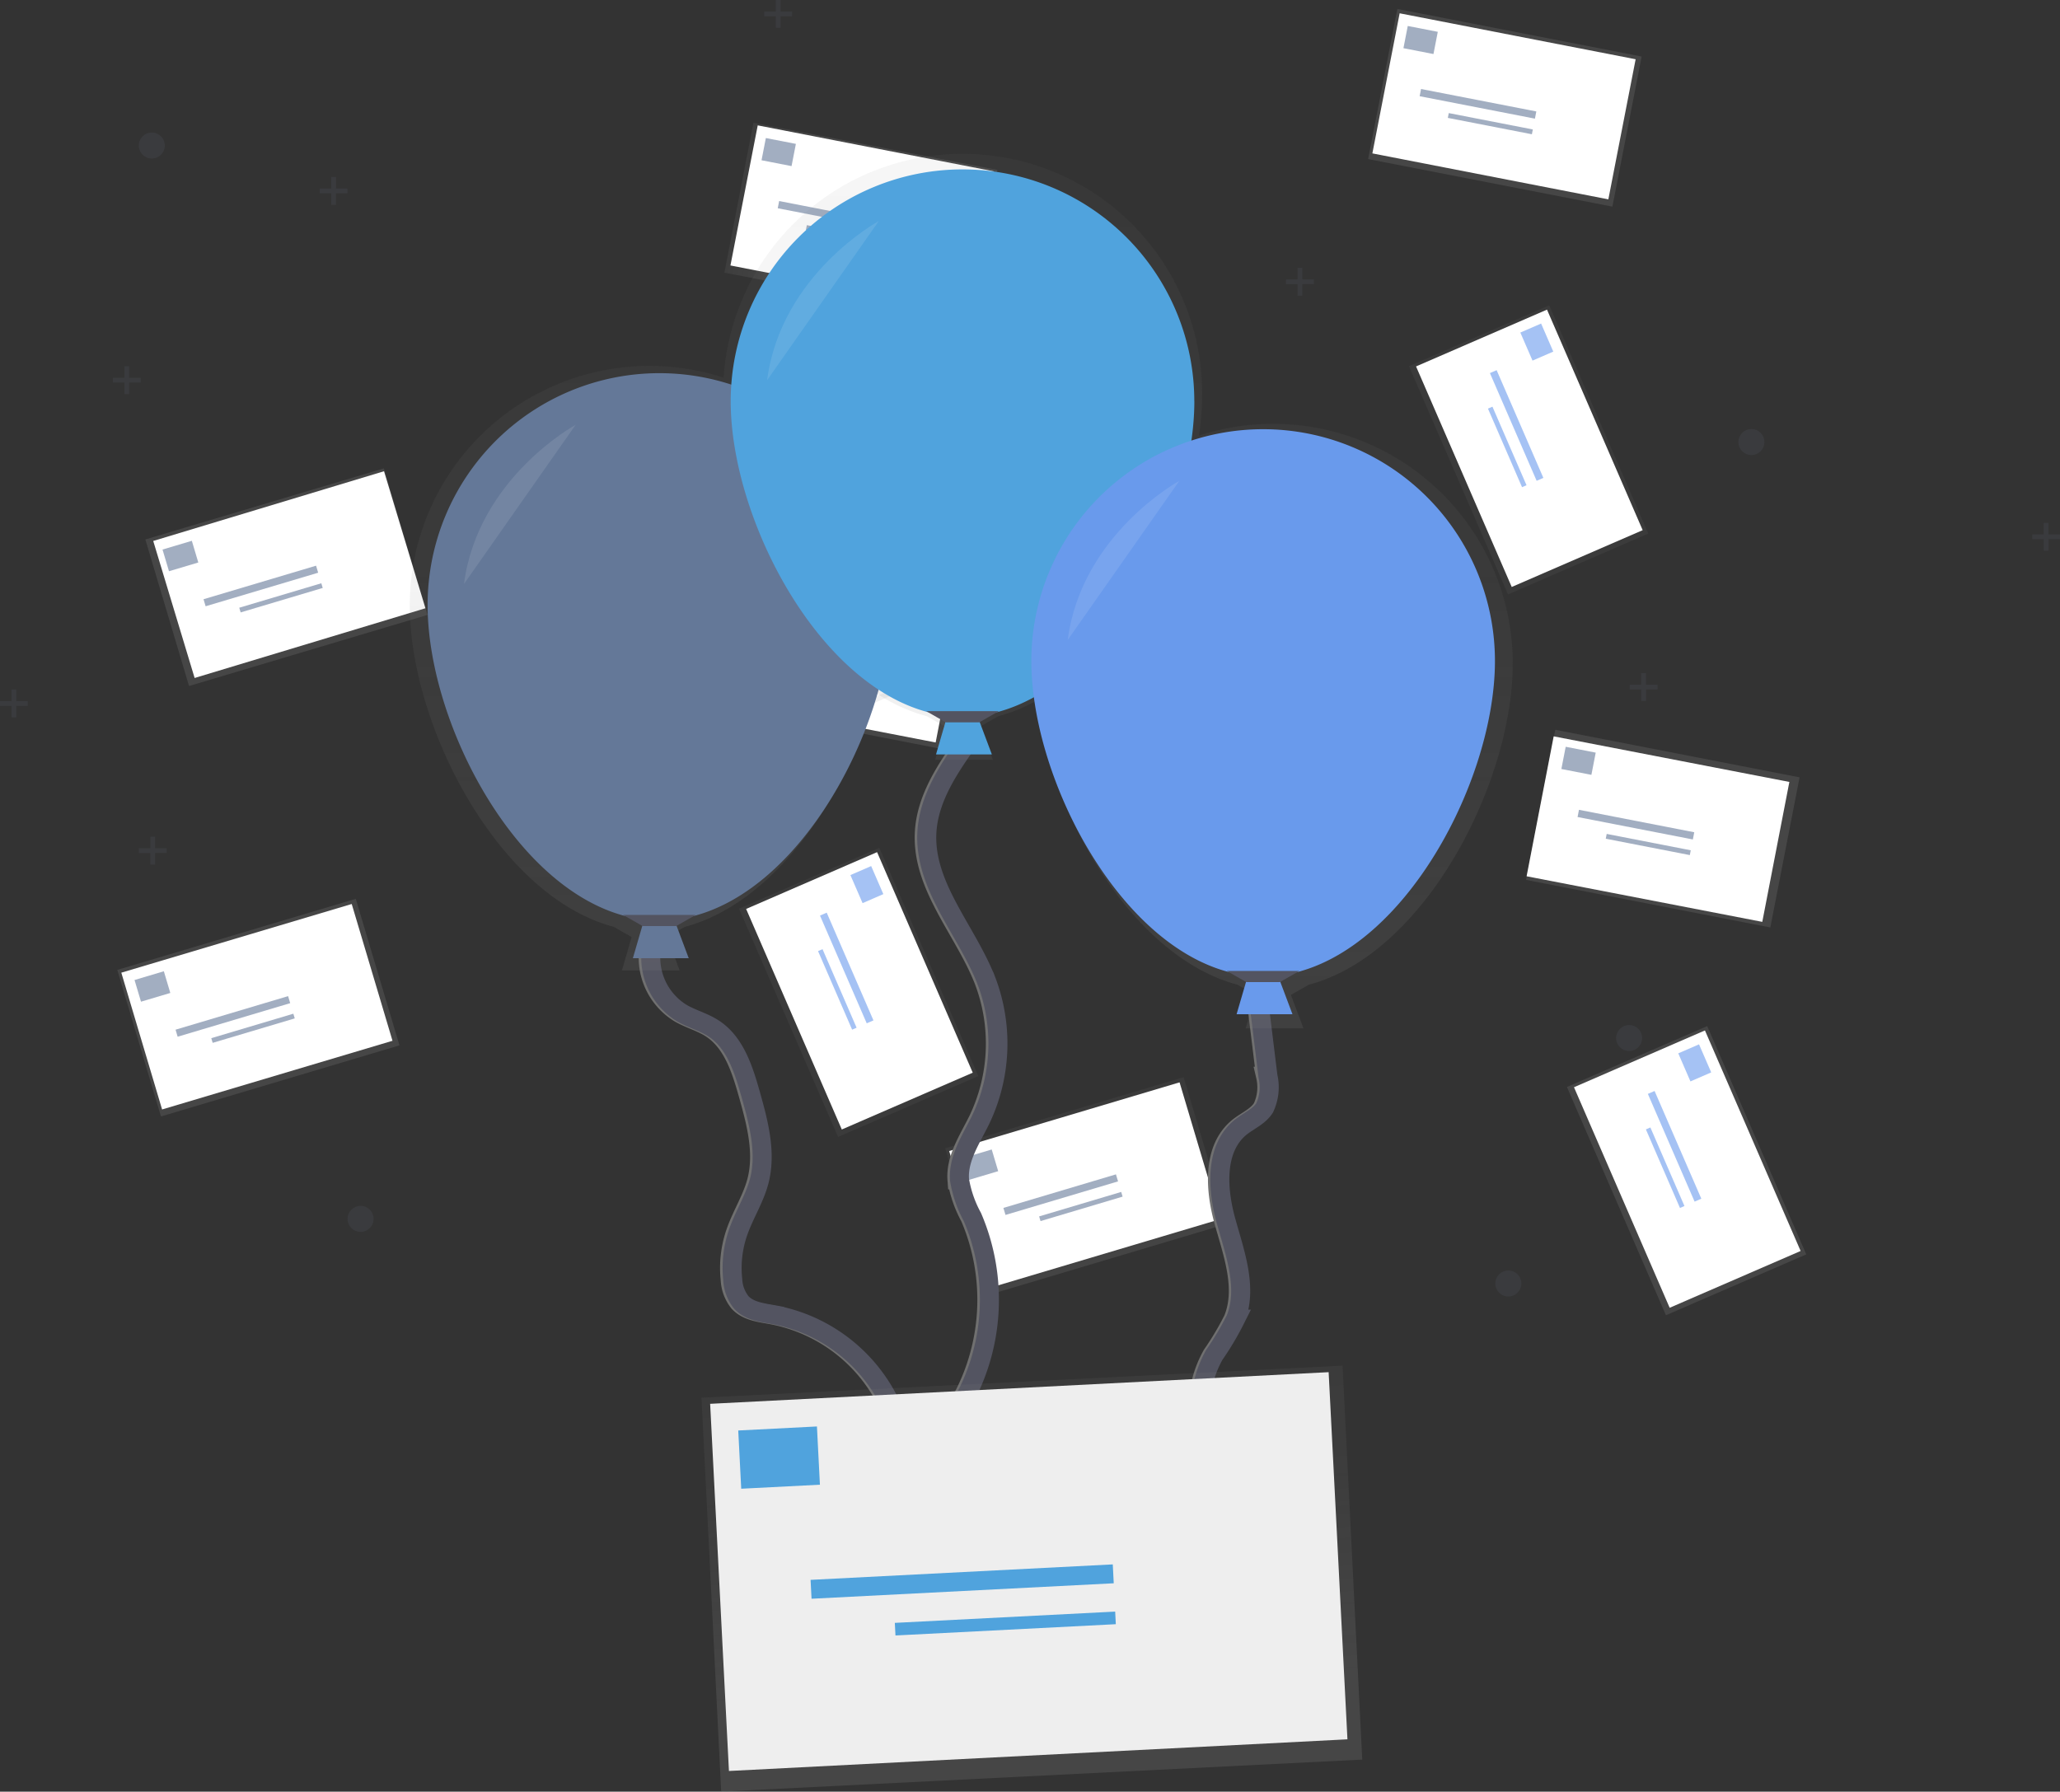 <svg id="undraw_new_message_2gfk" xmlns="http://www.w3.org/2000/svg" xmlns:xlink="http://www.w3.org/1999/xlink" width="216.487" height="188.307" viewBox="0 0 216.487 188.307">
  <rect x="0" y="0" width="216.487" height="188.307" fill="#333333" stroke="none"/>
  <defs>
    <linearGradient id="linear-gradient" x1="-5.376" y1="1.122" x2="-5.376" y2="0.122" gradientUnits="objectBoundingBox">
      <stop offset="0" stop-color="gray" stop-opacity="0.251"/>
      <stop offset="0.54" stop-color="gray" stop-opacity="0.122"/>
      <stop offset="1" stop-color="gray" stop-opacity="0.102"/>
    </linearGradient>
    <linearGradient id="linear-gradient-2" x1="-15.963" y1="-0.371" x2="-15.963" y2="-0.985" xlink:href="#linear-gradient"/>
    <linearGradient id="linear-gradient-3" x1="-16.934" y1="-0.59" x2="-16.934" y2="-1.204" xlink:href="#linear-gradient"/>
    <linearGradient id="linear-gradient-4" x1="-4.961" y1="1.023" x2="-4.961" y2="0.023" xlink:href="#linear-gradient"/>
    <linearGradient id="linear-gradient-5" x1="-13.016" y1="-0.196" x2="-13.016" y2="-0.811" xlink:href="#linear-gradient"/>
    <linearGradient id="linear-gradient-6" x1="-11.166" y1="1.736" x2="-11.166" y2="1.122" xlink:href="#linear-gradient"/>
    <linearGradient id="linear-gradient-7" x1="0.934" y1="-0.377" x2="0.934" y2="-1.377" xlink:href="#linear-gradient"/>
    <linearGradient id="linear-gradient-8" x1="-5.014" y1="0.278" x2="-5.014" y2="-0.336" xlink:href="#linear-gradient"/>
    <linearGradient id="linear-gradient-9" x1="-8.297" y1="2.894" x2="-8.297" y2="2.279" xlink:href="#linear-gradient"/>
    <linearGradient id="linear-gradient-10" x1="0.219" y1="-0.207" x2="0.219" y2="-1.207" xlink:href="#linear-gradient"/>
    <linearGradient id="linear-gradient-11" x1="-4.838" y1="0.289" x2="-4.838" y2="-0.326" xlink:href="#linear-gradient"/>
    <linearGradient id="linear-gradient-12" x1="-5.971" y1="3.832" x2="-5.971" y2="3.217" xlink:href="#linear-gradient"/>
    <linearGradient id="linear-gradient-13" x1="0.5" y1="1" x2="0.5" y2="0.002" xlink:href="#linear-gradient"/>
    <linearGradient id="linear-gradient-14" x1="-1.655" y1="0.79" x2="-1.655" y2="-0.21" xlink:href="#linear-gradient"/>
  </defs>
  <rect id="Rectangle_2840" data-name="Rectangle 2840" width="26.152" height="16.072" transform="translate(99.328 120.687) rotate(-16.6)" fill="url(#linear-gradient)"/>
  <rect id="Rectangle_2841" data-name="Rectangle 2841" width="25.266" height="15.001" transform="translate(99.749 120.976) rotate(-16.6)" fill="#fff"/>
  <g id="Groupe_1699" data-name="Groupe 1699" transform="translate(101.139 120.813)" opacity="0.6">
    <rect id="Rectangle_2842" data-name="Rectangle 2842" width="3.215" height="2.379" transform="translate(3.761 2.28) rotate(163.4)" fill="#647898"/>
    <rect id="Rectangle_2843" data-name="Rectangle 2843" width="12.342" height="0.771" transform="translate(16.357 3.354) rotate(163.4)" fill="#647898"/>
    <rect id="Rectangle_2844" data-name="Rectangle 2844" width="9" height="0.514" transform="translate(16.836 4.955) rotate(163.4)" fill="#647898"/>
  </g>
  <rect id="Rectangle_2845" data-name="Rectangle 2845" width="16.072" height="26.152" transform="translate(160.376 92.478) rotate(-78.98)" fill="url(#linear-gradient-2)"/>
  <rect id="Rectangle_2846" data-name="Rectangle 2846" width="14.975" height="25.222" transform="matrix(0.19, -0.982, 0.982, 0.19, 160.432, 92.098)" fill="#fff"/>
  <g id="Groupe_1700" data-name="Groupe 1700" transform="translate(164.085 78.488)" opacity="0.6">
    <rect id="Rectangle_2847" data-name="Rectangle 2847" width="3.215" height="2.379" transform="translate(3.156 2.95) rotate(-168.98)" fill="#647898"/>
    <rect id="Rectangle_2848" data-name="Rectangle 2848" width="12.342" height="0.771" transform="translate(13.818 9.741) rotate(-168.98)" fill="#647898"/>
    <rect id="Rectangle_2849" data-name="Rectangle 2849" width="9" height="0.514" transform="translate(13.5 11.384) rotate(-168.98)" fill="#647898"/>
  </g>
  <rect id="Rectangle_2850" data-name="Rectangle 2850" width="16.072" height="26.152" transform="translate(164.668 114.243) rotate(-23.45)" fill="url(#linear-gradient-3)"/>
  <rect id="Rectangle_2851" data-name="Rectangle 2851" width="15.001" height="25.266" transform="translate(165.412 114.271) rotate(-23.45)" fill="#fff"/>
  <g id="Groupe_1701" data-name="Groupe 1701" transform="translate(172.969 109.762)" opacity="0.6">
    <rect id="Rectangle_2852" data-name="Rectangle 2852" width="3.215" height="2.379" transform="translate(4.681 3.897) rotate(-113.45)" fill="#699aec"/>
    <rect id="Rectangle_2853" data-name="Rectangle 2853" width="12.342" height="0.771" transform="translate(5.117 16.531) rotate(-113.45)" fill="#699aec"/>
    <rect id="Rectangle_2854" data-name="Rectangle 2854" width="9" height="0.514" transform="translate(3.581 17.198) rotate(-113.45)" fill="#699aec"/>
  </g>
  <rect id="Rectangle_2855" data-name="Rectangle 2855" width="26.152" height="16.072" transform="translate(82.738 44.923) rotate(-16.6)" fill="url(#linear-gradient-4)"/>
  <rect id="Rectangle_2856" data-name="Rectangle 2856" width="25.266" height="15.001" transform="translate(83.158 45.215) rotate(-16.6)" fill="#fff"/>
  <g id="Groupe_1702" data-name="Groupe 1702" transform="translate(84.535 45.056)" opacity="0.6">
    <rect id="Rectangle_2857" data-name="Rectangle 2857" width="3.215" height="2.379" transform="translate(3.761 2.28) rotate(163.4)" fill="#f55f44"/>
    <rect id="Rectangle_2858" data-name="Rectangle 2858" width="12.342" height="0.771" transform="translate(16.36 3.353) rotate(163.4)" fill="#f55f44"/>
    <rect id="Rectangle_2859" data-name="Rectangle 2859" width="9" height="0.514" transform="translate(16.836 4.955) rotate(163.4)" fill="#f55f44"/>
  </g>
  <rect id="Rectangle_2860" data-name="Rectangle 2860" width="16.072" height="26.152" transform="translate(143.779 16.718) rotate(-78.98)" fill="url(#linear-gradient-5)"/>
  <rect id="Rectangle_2861" data-name="Rectangle 2861" width="15.001" height="25.266" transform="translate(144.223 16.122) rotate(-78.98)" fill="#fff"/>
  <g id="Groupe_1703" data-name="Groupe 1703" transform="translate(147.488 2.729)" opacity="0.6">
    <rect id="Rectangle_2862" data-name="Rectangle 2862" width="3.215" height="2.379" transform="translate(3.156 2.95) rotate(-168.98)" fill="#647898"/>
    <rect id="Rectangle_2863" data-name="Rectangle 2863" width="12.342" height="0.771" transform="translate(13.818 9.741) rotate(-168.98)" fill="#647898"/>
    <rect id="Rectangle_2864" data-name="Rectangle 2864" width="9" height="0.514" transform="translate(13.5 11.382) rotate(-168.98)" fill="#647898"/>
  </g>
  <rect id="Rectangle_2865" data-name="Rectangle 2865" width="16.072" height="26.152" transform="translate(148.068 38.485) rotate(-23.45)" fill="url(#linear-gradient-6)"/>
  <rect id="Rectangle_2866" data-name="Rectangle 2866" width="15.001" height="25.266" transform="translate(148.814 38.512) rotate(-23.45)" fill="#fff"/>
  <g id="Groupe_1704" data-name="Groupe 1704" transform="translate(156.371 34.004)" opacity="0.6">
    <rect id="Rectangle_2867" data-name="Rectangle 2867" width="3.215" height="2.379" transform="translate(4.682 3.897) rotate(-113.45)" fill="#699aec"/>
    <rect id="Rectangle_2868" data-name="Rectangle 2868" width="12.342" height="0.771" transform="translate(5.116 16.531) rotate(-113.45)" fill="#699aec"/>
    <rect id="Rectangle_2869" data-name="Rectangle 2869" width="9" height="0.514" transform="translate(3.581 17.2) rotate(-113.45)" fill="#699aec"/>
  </g>
  <rect id="Rectangle_2870" data-name="Rectangle 2870" width="26.152" height="16.072" transform="translate(12.326 101.94) rotate(-16.6)" fill="url(#linear-gradient-7)"/>
  <rect id="Rectangle_2871" data-name="Rectangle 2871" width="25.266" height="15.001" transform="translate(12.749 102.231) rotate(-16.6)" fill="#fff"/>
  <g id="Groupe_1705" data-name="Groupe 1705" transform="translate(14.137 102.082)" opacity="0.6">
    <rect id="Rectangle_2872" data-name="Rectangle 2872" width="3.215" height="2.379" transform="translate(3.761 2.28) rotate(163.4)" fill="#647898"/>
    <rect id="Rectangle_2873" data-name="Rectangle 2873" width="12.342" height="0.771" transform="translate(16.36 3.353) rotate(163.4)" fill="#647898"/>
    <rect id="Rectangle_2874" data-name="Rectangle 2874" width="9" height="0.514" transform="translate(16.838 4.954) rotate(163.4)" fill="#647898"/>
  </g>
  <rect id="Rectangle_2875" data-name="Rectangle 2875" width="16.072" height="26.152" transform="translate(73.375 73.738) rotate(-78.98)" fill="url(#linear-gradient-8)"/>
  <rect id="Rectangle_2876" data-name="Rectangle 2876" width="14.975" height="25.222" transform="matrix(0.19, -0.982, 0.982, 0.19, 73.561, 73.244)" fill="#fff"/>
  <g id="Groupe_1706" data-name="Groupe 1706" transform="translate(77.082 59.747)" opacity="0.6">
    <rect id="Rectangle_2877" data-name="Rectangle 2877" width="3.215" height="2.379" transform="translate(3.156 2.95) rotate(-168.98)" fill="#f55f44"/>
    <rect id="Rectangle_2878" data-name="Rectangle 2878" width="12.342" height="0.771" transform="translate(13.821 9.741) rotate(-168.98)" fill="#f55f44"/>
    <rect id="Rectangle_2879" data-name="Rectangle 2879" width="9" height="0.514" transform="translate(13.502 11.384) rotate(-168.98)" fill="#f55f44"/>
  </g>
  <rect id="Rectangle_2880" data-name="Rectangle 2880" width="16.072" height="26.152" transform="translate(77.665 95.504) rotate(-23.45)" fill="url(#linear-gradient-9)"/>
  <rect id="Rectangle_2881" data-name="Rectangle 2881" width="15.001" height="25.266" transform="translate(78.411 95.532) rotate(-23.45)" fill="#fff"/>
  <g id="Groupe_1707" data-name="Groupe 1707" transform="translate(85.969 91.024)" opacity="0.6">
    <rect id="Rectangle_2882" data-name="Rectangle 2882" width="3.215" height="2.379" transform="translate(4.68 3.897) rotate(-113.45)" fill="#699aec"/>
    <rect id="Rectangle_2883" data-name="Rectangle 2883" width="12.342" height="0.771" transform="translate(5.116 16.529) rotate(-113.45)" fill="#699aec"/>
    <rect id="Rectangle_2884" data-name="Rectangle 2884" width="9" height="0.514" transform="translate(3.581 17.196) rotate(-113.45)" fill="#699aec"/>
  </g>
  <rect id="Rectangle_2885" data-name="Rectangle 2885" width="26.152" height="16.072" transform="translate(15.275 56.698) rotate(-16.6)" fill="url(#linear-gradient-10)"/>
  <rect id="Rectangle_2886" data-name="Rectangle 2886" width="25.338" height="15.044" transform="translate(16.103 56.856) rotate(-16.809)" fill="#fff"/>
  <g id="Groupe_1708" data-name="Groupe 1708" transform="translate(17.079 56.84)" opacity="0.6">
    <rect id="Rectangle_2887" data-name="Rectangle 2887" width="3.215" height="2.379" transform="translate(3.761 2.28) rotate(163.4)" fill="#647898"/>
    <rect id="Rectangle_2888" data-name="Rectangle 2888" width="12.342" height="0.771" transform="translate(16.357 3.354) rotate(163.4)" fill="#647898"/>
    <rect id="Rectangle_2889" data-name="Rectangle 2889" width="9" height="0.514" transform="translate(16.836 4.955) rotate(163.4)" fill="#647898"/>
  </g>
  <rect id="Rectangle_2890" data-name="Rectangle 2890" width="16.044" height="26.107" transform="matrix(0.19, -0.982, 0.982, 0.19, 76.13, 28.658)" fill="url(#linear-gradient-11)"/>
  <rect id="Rectangle_2891" data-name="Rectangle 2891" width="15.001" height="25.266" transform="translate(76.763 27.901) rotate(-78.98)" fill="#fff"/>
  <g id="Groupe_1709" data-name="Groupe 1709" transform="translate(80.029 14.508)" opacity="0.6">
    <rect id="Rectangle_2892" data-name="Rectangle 2892" width="3.215" height="2.379" transform="translate(3.156 2.95) rotate(-168.98)" fill="#647898"/>
    <rect id="Rectangle_2893" data-name="Rectangle 2893" width="12.342" height="0.771" transform="translate(13.819 9.738) rotate(-168.98)" fill="#647898"/>
    <rect id="Rectangle_2894" data-name="Rectangle 2894" width="9" height="0.514" transform="translate(13.498 11.381) rotate(-168.98)" fill="#647898"/>
  </g>
  <rect id="Rectangle_2895" data-name="Rectangle 2895" width="16.072" height="26.152" transform="translate(80.611 50.265) rotate(-23.45)" fill="url(#linear-gradient-12)"/>
  <rect id="Rectangle_2896" data-name="Rectangle 2896" width="15.001" height="25.266" transform="translate(81.355 50.293) rotate(-23.45)" fill="#fff"/>
  <g id="Groupe_1710" data-name="Groupe 1710" transform="translate(88.915 45.784)" opacity="0.6">
    <rect id="Rectangle_2897" data-name="Rectangle 2897" width="3.215" height="2.379" transform="translate(4.681 3.897) rotate(-113.45)" fill="#47e6b1"/>
    <rect id="Rectangle_2898" data-name="Rectangle 2898" width="12.342" height="0.771" transform="translate(5.115 16.531) rotate(-113.45)" fill="#47e6b1"/>
    <rect id="Rectangle_2899" data-name="Rectangle 2899" width="9" height="0.514" transform="translate(3.581 17.194) rotate(-113.45)" fill="#47e6b1"/>
  </g>
  <circle id="Ellipse_64" data-name="Ellipse 64" cx="1.366" cy="1.366" r="1.366" transform="translate(14.587 13.928)" fill="#535461" opacity="0.25"/>
  <circle id="Ellipse_65" data-name="Ellipse 65" cx="1.366" cy="1.366" r="1.366" transform="translate(157.147 133.531)" fill="#535461" opacity="0.25"/>
  <circle id="Ellipse_66" data-name="Ellipse 66" cx="1.366" cy="1.366" r="1.366" transform="translate(36.528 126.741)" fill="#535461" opacity="0.25"/>
  <circle id="Ellipse_67" data-name="Ellipse 67" cx="1.366" cy="1.366" r="1.366" transform="translate(169.841 107.733)" fill="#535461" opacity="0.25"/>
  <circle id="Ellipse_68" data-name="Ellipse 68" cx="1.366" cy="1.366" r="1.366" transform="translate(182.69 45.093)" fill="#535461" opacity="0.25"/>
  <path id="Tracé_1366" data-name="Tracé 1366" d="M324.653,1.216H323.44V0h-.5V1.216H321.73V1.71h1.213V2.923h.5V1.71h1.213Z" transform="translate(-241.413)" fill="#535461" opacity="0.25"/>
  <path id="Tracé_1367" data-name="Tracé 1367" d="M137.5,75.753H136.29V74.54h-.5v1.213H134.58v.5h1.213v1.213h.5V76.25H137.5Z" transform="translate(-100.983 -55.932)" fill="#535461" opacity="0.25"/>
  <path id="Tracé_1368" data-name="Tracé 1368" d="M61.373,353.483H60.16V352.27h-.5v1.213H58.45v.5h1.213v1.213h.5V353.98h1.213Z" transform="translate(-43.858 -264.329)" fill="#535461" opacity="0.25"/>
  <path id="Tracé_1369" data-name="Tracé 1369" d="M50.436,155.416H49.22V154.2h-.494v1.216H47.51v.494h1.216v1.216h.494V155.91h1.216Z" transform="translate(-35.65 -115.705)" fill="#535461" opacity="0.25"/>
  <path id="Tracé_1370" data-name="Tracé 1370" d="M2.923,291.516H1.71V290.3H1.216v1.216H0v.494H1.216v1.213H1.71V292.01H2.923Z" transform="translate(0 -217.829)" fill="#535461" opacity="0.25"/>
  <path id="Tracé_1371" data-name="Tracé 1371" d="M858.4,221.343H857.19V220.13h-.5v1.213H855.48v.5h1.213v1.213h.5V221.84H858.4Z" transform="translate(-641.916 -165.176)" fill="#535461" opacity="0.25"/>
  <path id="Tracé_1372" data-name="Tracé 1372" d="M688.973,284.606H687.76V283.39h-.5v1.216H686.05v.494h1.213v1.216h.5V285.1h1.213Z" transform="translate(-514.783 -212.644)" fill="#535461" opacity="0.25"/>
  <path id="Tracé_1373" data-name="Tracé 1373" d="M544.286,113.973H543.07V112.76h-.494v1.213H541.36v.5h1.216v1.213h.494V114.47h1.216Z" transform="translate(-406.214 -84.61)" fill="#535461" opacity="0.25"/>
  <path id="Tracé_1374" data-name="Tracé 1374" d="M439.488,469.38a6.839,6.839,0,0,0,3,7.681c1.071.624,2.307.941,3.348,1.618,2.259,1.47,3.15,4.291,3.884,6.885.841,2.983,1.688,6.136.916,9.137-.5,1.912-1.61,3.6-2.247,5.477a11.428,11.428,0,0,0-.542,4.878,4.151,4.151,0,0,0,.909,2.427c.864.931,2.247,1.071,3.495,1.3a17.023,17.023,0,0,1,12.232,9.486" transform="translate(-371.111 -370.587)" fill="none" stroke="#707070" stroke-miterlimit="10" stroke-width="2"/>
  <path id="Tracé_1375" data-name="Tracé 1375" d="M440.558,469.38a6.839,6.839,0,0,0,3,7.681c1.071.624,2.307.941,3.348,1.618,2.259,1.47,3.15,4.291,3.884,6.885.841,2.983,1.688,6.136.916,9.137-.5,1.912-1.61,3.6-2.247,5.477a11.428,11.428,0,0,0-.542,4.878,4.151,4.151,0,0,0,.909,2.427c.864.931,2.247,1.071,3.495,1.3a17.023,17.023,0,0,1,12.232,9.486" transform="translate(-371.914 -370.587)" fill="none" stroke="#535461" stroke-miterlimit="10" stroke-width="2"/>
  <path id="Tracé_1376" data-name="Tracé 1376" d="M560.048,384.5c-2.154,3-4.391,6.241-4.576,9.928-.282,5.674,4.244,10.315,6.284,15.623a18.568,18.568,0,0,1-.624,14.517c-1,2.045-2.4,4.074-2.227,6.338a12.386,12.386,0,0,0,1.353,3.909,22.041,22.041,0,0,1-1.278,19.9" transform="translate(-458.334 -306.896)" fill="none" stroke="#707070" stroke-miterlimit="10" stroke-width="2"/>
  <path id="Tracé_1377" data-name="Tracé 1377" d="M561.118,384.5c-2.154,3-4.391,6.241-4.576,9.928-.282,5.674,4.244,10.315,6.283,15.623a18.568,18.568,0,0,1-.622,14.517c-1,2.045-2.4,4.074-2.227,6.338a12.389,12.389,0,0,0,1.353,3.909,22.041,22.041,0,0,1-1.278,19.9" transform="translate(-459.137 -306.896)" fill="none" stroke="#535461" stroke-miterlimit="10" stroke-width="2"/>
  <path id="Tracé_1378" data-name="Tracé 1378" d="M676.778,492.76l1.041,8.488a5.093,5.093,0,0,1-.349,3.32c-.574.911-1.65,1.346-2.5,2.02-2.746,2.209-2.5,6.453-1.558,9.856s2.317,7.057,1,10.33a30.311,30.311,0,0,1-2.224,3.745,11.5,11.5,0,0,0-1.376,7.135" transform="translate(-544.817 -388.13)" fill="none" stroke="#707070" stroke-miterlimit="10" stroke-width="2"/>
  <path id="Tracé_1379" data-name="Tracé 1379" d="M677.778,492.76l1.041,8.488a5.093,5.093,0,0,1-.35,3.32c-.574.911-1.65,1.346-2.5,2.02-2.746,2.209-2.5,6.453-1.558,9.856s2.317,7.057,1,10.33a30.3,30.3,0,0,1-2.224,3.745,11.5,11.5,0,0,0-1.376,7.135" transform="translate(-545.568 -388.13)" fill="none" stroke="#535461" stroke-miterlimit="10" stroke-width="2"/>
  <g id="Groupe_1711" data-name="Groupe 1711" transform="translate(43.063 16.171)" opacity="0.7">
    <path id="Tracé_1380" data-name="Tracé 1380" d="M454.814,191.958a25.189,25.189,0,0,0-32.965-23.938,30.248,30.248,0,0,0,.322-4.274,25.174,25.174,0,0,0-50.293-1.81A25.189,25.189,0,0,0,338.9,185.872c0,12.632,9.3,30.6,21.432,33.782l1.885,1.078-1.024,3.51h6.066l-1.318-3.515,1.877-1.073c9.372-2.459,17.053-13.743,20.064-24.575a18.394,18.394,0,0,0,5.37,2.444l1.885,1.078-1.023,3.51h6.066l-1.318-3.515,1.877-1.073a17.564,17.564,0,0,0,3.994-1.623c1.62,12.145,10.235,26.976,21.155,29.84l1.885,1.078-1.023,3.51h6.066l-1.318-3.515,1.877-1.073C445.522,222.557,454.814,204.59,454.814,191.958Z" transform="translate(-338.9 -138.417)" fill="url(#linear-gradient-13)"/>
  </g>
  <path id="Tracé_1381" data-name="Tracé 1381" d="M272.289,392.822H266.42l1.026-3.522h3.522Z" transform="translate(-199.91 -292.114)" fill="#647898"/>
  <path id="Tracé_1382" data-name="Tracé 1382" d="M395.13,255.11c0,13.453-10.907,33.165-24.36,33.165s-24.36-19.722-24.36-33.165a24.36,24.36,0,1,1,48.72,0Z" transform="translate(-301.472 -191.529)" fill="#647898"/>
  <path id="Tracé_1383" data-name="Tracé 1383" d="M267.877,386.363h-3.522L262.3,385.19h7.632Z" transform="translate(-196.819 -289.03)" fill="#535461"/>
  <path id="Tracé_1384" data-name="Tracé 1384" d="M373.453,252.5s-10.273,5.577-11.733,16.726" transform="translate(-312.96 -207.849)" fill="#fff" opacity="0.1"/>
  <path id="Tracé_1385" data-name="Tracé 1385" d="M399.9,307.042H394.03l1.026-3.522h3.522Z" transform="translate(-295.664 -227.749)" fill="#50a3dd"/>
  <path id="Tracé_1386" data-name="Tracé 1386" d="M522.725,169.32c0,13.453-10.907,33.165-24.36,33.165S474,182.776,474,169.32a24.36,24.36,0,1,1,48.72,0Z" transform="translate(-397.21 -127.156)" fill="#50a3dd"/>
  <path id="Tracé_1387" data-name="Tracé 1387" d="M395.487,300.576h-3.522L389.91,299.4h7.632Z" transform="translate(-292.572 -224.657)" fill="#535461"/>
  <path id="Tracé_1388" data-name="Tracé 1388" d="M501.063,166.71s-10.273,5.577-11.733,16.726" transform="translate(-408.713 -143.476)" fill="#fff" opacity="0.1"/>
  <path id="Tracé_1389" data-name="Tracé 1389" d="M526.432,416.42H520.56l1.029-3.52h3.52Z" transform="translate(-390.606 -309.823)" fill="#699aec"/>
  <path id="Tracé_1390" data-name="Tracé 1390" d="M649.28,278.7c0,13.453-10.907,33.165-24.36,33.165s-24.36-19.722-24.36-33.165a24.36,24.36,0,0,1,48.72,0Z" transform="translate(-492.175 -209.23)" fill="#699aec"/>
  <path id="Tracé_1391" data-name="Tracé 1391" d="M522.025,409.953H518.5l-2.055-1.173h7.629Z" transform="translate(-387.522 -306.731)" fill="#535461"/>
  <path id="Tracé_1392" data-name="Tracé 1392" d="M627.593,276.09s-10.273,5.577-11.733,16.726" transform="translate(-503.656 -225.55)" fill="#fff" opacity="0.1"/>
  <rect id="Rectangle_2900" data-name="Rectangle 2900" width="67.453" height="41.455" transform="translate(73.721 146.903) rotate(-2.862)" fill="url(#linear-gradient-14)"/>
  <rect id="Rectangle_2901" data-name="Rectangle 2901" width="65.084" height="38.64" transform="translate(74.63 147.545) rotate(-2.93)" fill="#eee"/>
  <rect id="Rectangle_2902" data-name="Rectangle 2902" width="8.281" height="6.129" transform="translate(86.166 156.046) rotate(177.07)" fill="#50a3dd"/>
  <path id="Tracé_2067" data-name="Tracé 2067" d="M0,0H31.8V1.987H0Z" transform="translate(117.044 166.406) rotate(177.07)" fill="#50a3dd"/>
  <path id="Tracé_2068" data-name="Tracé 2068" d="M0,0H23.187V1.326H0Z" transform="translate(117.262 170.707) rotate(177.07)" fill="#50a3dd"/>
</svg>
